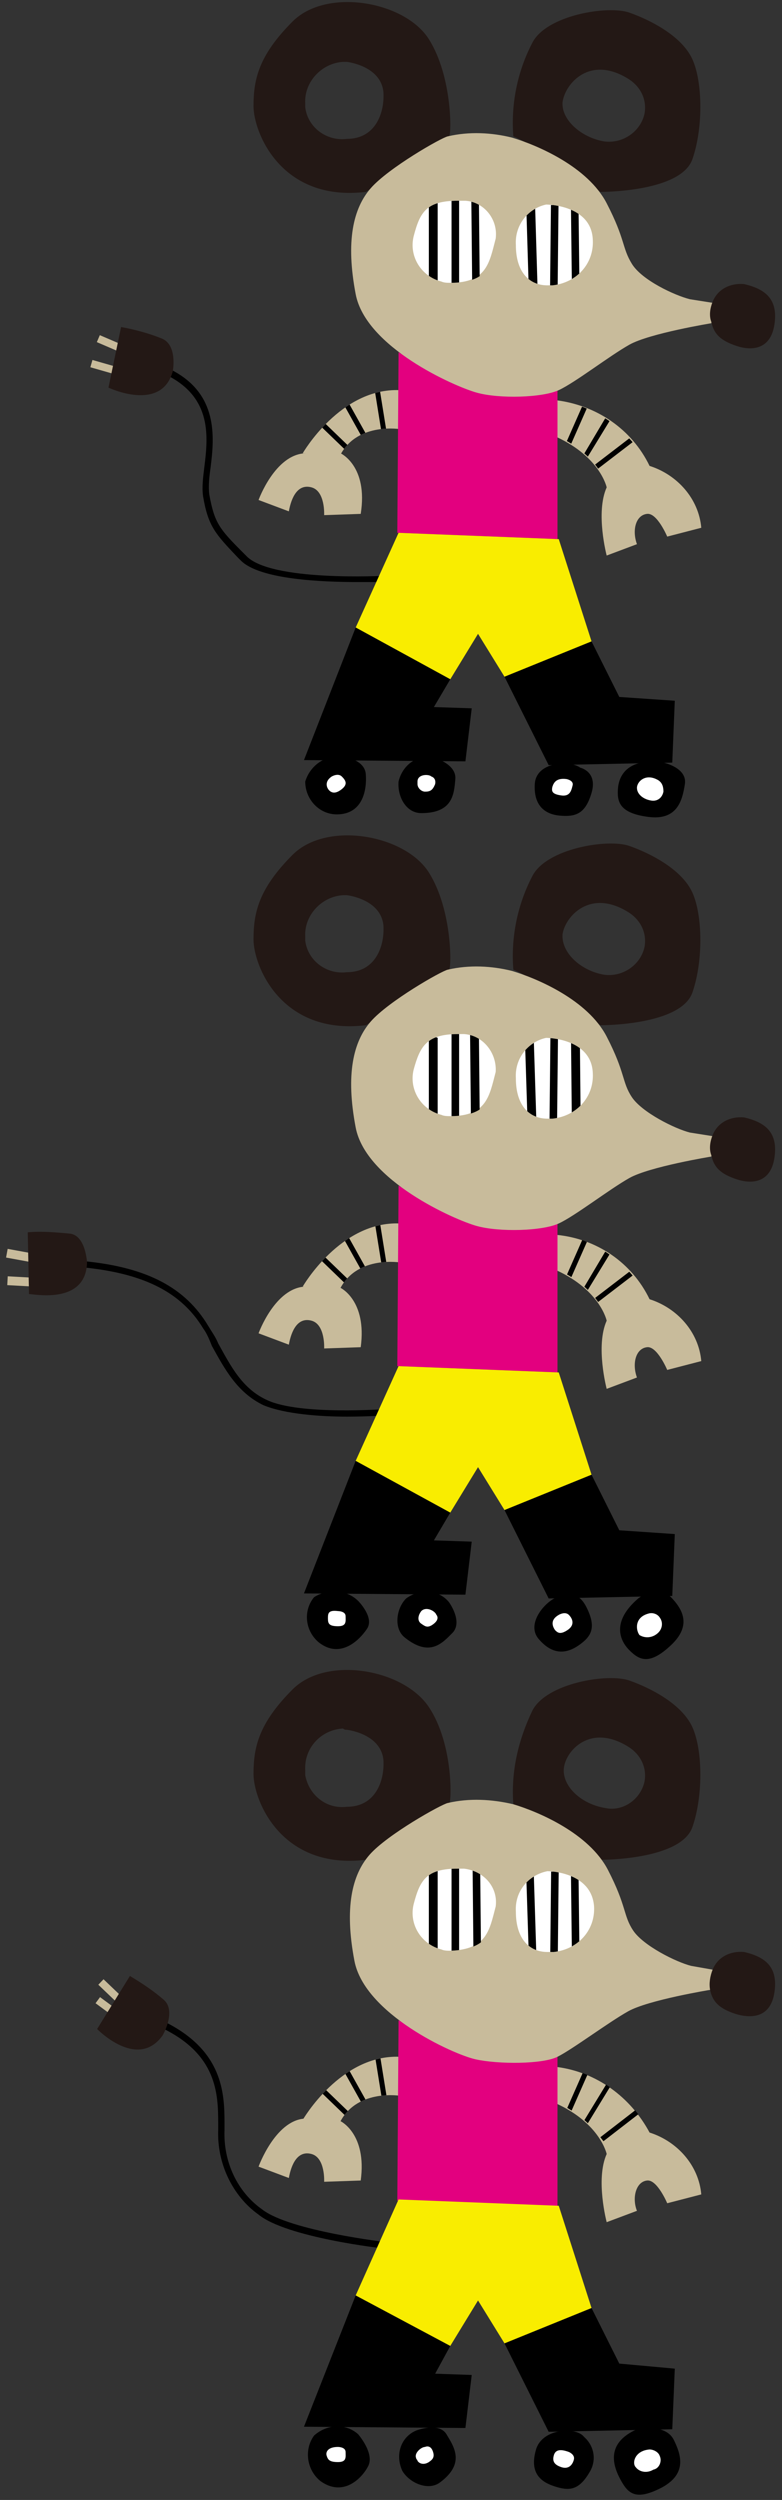 <?xml version="1.0" encoding="utf-8"?>
<!-- Generator: Adobe Illustrator 26.1.0, SVG Export Plug-In . SVG Version: 6.00 Build 0)  -->
<svg version="1.1" id="レイヤー_1" xmlns="http://www.w3.org/2000/svg" xmlns:xlink="http://www.w3.org/1999/xlink" x="0px"
	 y="0px" viewBox="0 0 62 198" style="enable-background:new 0 0 62 198;" xml:space="preserve">
<rect x="0" y="0" width="62" height="198" fill="#333333" stroke="none"/>
<style type="text/css">
	.st0{fill:#C8BB9B;}
	.st1{fill:#231815;}
	.st2{fill:#FFFFFF;}
	.st3{clip-path:url(#SVGID_00000145033615162032674800000011090025818486205348_);}
	.st4{clip-path:url(#SVGID_00000097499054119705245480000003647897013569043599_);}
	.st5{fill:#E3007F;}
	.st6{fill:#F9ED00;}
	.st7{clip-path:url(#SVGID_00000112632182585194554940000008192350939071776904_);}
	.st8{clip-path:url(#SVGID_00000144320373844012517710000017634524598522150320_);}
	.st9{display:none;fill:none;}
	.st10{clip-path:url(#SVGID_00000155868778332440823210000001438138876348284857_);}
	.st11{clip-path:url(#SVGID_00000145038636794599469820000004566067013839033276_);}
	.st12{clip-path:url(#SVGID_00000115504475387294313050000006200225053205494920_);}
	.st13{clip-path:url(#SVGID_00000178203308784418364030000009820893947944696974_);}
	.st14{clip-path:url(#SVGID_00000163036198591172664530000010066003155192401301_);}
	.st15{clip-path:url(#SVGID_00000136385870021434831340000006369196124973300389_);}
	.st16{clip-path:url(#SVGID_00000065065533914536861780000007785712443562698624_);}
	.st17{clip-path:url(#SVGID_00000045580126076465708570000017439236218371481227_);}
</style>
<g>
	<polygon points="28.2,115.7 24.1,126.2 36.9,126.3 37.4,122.1 34.4,122 35.7,119.8 	"/>
	<rect x="1.3" y="98.3" transform="matrix(0.18 -0.984 0.984 0.18 -96.48 83.186)" class="st0" width="0.7" height="2.2"/>
	
		<rect x="1.2" y="100.4" transform="matrix(5.477584e-02 -0.999 0.999 5.477584e-02 -99.79 97.484)" class="st0" width="0.7" height="2.1"/>
	<path d="M20.9,111.3c-2.1-1-3.1-2.9-4.1-4.7c-0.2-0.5-0.4-1-0.7-1.4c-1.7-2.8-4.6-4.3-9.3-4.8v-0.5c4.9,0.5,7.9,2.1,9.7,5.1
		c0.3,0.5,0.6,0.9,0.8,1.4c1,1.8,1.9,3.6,3.9,4.5c2.6,1.2,9.3,0.7,9.4,0.7v0.5c-0.1,0-1.4,0.1-3.1,0.1
		C25.4,112.2,22.6,112,20.9,111.3z"/>
	<path class="st1" d="M2.3,102.5l-0.1-4.9c1.1-0.1,2.2,0,3.3,0.1c1.3,0.1,1.4,2.3,1.4,2.3C6.8,103.5,2.3,102.4,2.3,102.5z"/>
	<path d="M49.9,130.7c0.8,0.8,1.6,1.2,3.3-0.4c1.7-1.6,0.9-2.9-0.1-3.9s-2.5,0.2-2.5,0.2C48.5,128.4,49.1,129.9,49.9,130.7z"/>
	<path d="M42.7,129.8c1.1,1.3,2.2,1.2,3.2,0.5s1.4-1.4,0.6-3c-0.8-1.6-2-0.9-2-0.9C43.5,126.5,41.6,128.5,42.7,129.8z"/>
	<path d="M32.2,126.6c-0.8,0.8-1,2.4-0.1,3.1c2,1.6,3,0.4,3.8-0.4c0.8-0.9-0.3-2.4-0.3-2.4C34.8,125.9,33.3,125.8,32.2,126.6z"/>
	<path d="M24.9,126.5c-0.9,1.1-0.7,2.7,0.4,3.6c1.7,1.3,3.2-0.2,3.8-1.1s-0.7-2.2-0.7-2.2C27.5,125.9,26,125.8,24.9,126.5z"/>
	<path class="st2" d="M44,129.1c0.2,0.2,0.4,0.4,1,0c0.6-0.4,0.4-0.9,0.1-1.2c-0.3-0.3-0.8,0-0.8,0C43.6,128.3,43.8,128.8,44,129.1z
		"/>
	<path class="st2" d="M26,128.2c0,0.4,0.1,0.6,0.8,0.6s0.6-0.4,0.6-0.8c0-0.4-0.6-0.4-0.6-0.4C26,127.5,26,127.8,26,128.2z"/>
	<path class="st2" d="M33.4,127.6L33.4,127.6c-0.3,0.4-0.3,0.8,0,1s0.5,0.4,1,0s0.2-0.7,0.2-0.7C34.5,127.6,33.8,127.2,33.4,127.6z"
		/>
	<path class="st2" d="M50.7,129.5c0.5,0.3,1.1,0.2,1.5-0.2c0.3-0.3,0.4-0.8,0.1-1.2c-0.2-0.3-0.6-0.4-0.9-0.3
		C50.3,128.1,50.4,129.1,50.7,129.5z"/>
	<path class="st0" d="M44.1,97.8v2.8c3.5,1.6,4,4,4,4c-0.9,2,0,5.4,0,5.4l2.4-0.9c-0.4-1.1-0.1-2.3,0.8-2.4c0.8-0.1,1.6,1.8,1.6,1.8
		l2.7-0.7c-0.2-2.3-1.9-4.2-4.1-4.9C50.1,100,47.3,98.1,44.1,97.8z"/>
	<path class="st0" d="M31.7,96.9c-4.7-0.2-7.7,5-7.7,5l3,0.1c1.4-2.6,4.8-2,4.8-2L31.7,96.9z"/>
	<path class="st0" d="M24.2,101.9c-2.4,0.1-3.7,3.7-3.7,3.7l2.4,0.9c0.2-1.1,0.7-2.2,1.8-1.9s1,2.2,1,2.2l2.9-0.1
		C29.1,103,27,102,27,102S26.6,101.8,24.2,101.9z"/>
	<g>
		<g>
			<defs>
				<path id="SVGID_1_" d="M44.1,100.5c3.5,1.6,4,4,4,4l3.3-1.6c-1.4-2.8-4.2-4.8-7.3-5.2V100.5z"/>
			</defs>
			<clipPath id="SVGID_00000062913727224078275140000015904381991157757061_">
				<use xlink:href="#SVGID_1_"  style="overflow:visible;"/>
			</clipPath>
			<g style="clip-path:url(#SVGID_00000062913727224078275140000015904381991157757061_);">
				<rect x="43.7" y="99.4" transform="matrix(0.404 -0.915 0.915 0.404 -63.852 101.226)" width="4" height="0.4"/>
				<polygon points="46.1,102.3 48.3,98.6 48.6,98.9 46.4,102.5 				"/>
				<rect x="46.7" y="101.6" transform="matrix(0.794 -0.608 0.608 0.794 -51.811 50.629)" width="4.3" height="0.4"/>
			</g>
		</g>
	</g>
	<g>
		<g>
			<defs>
				<path id="SVGID_00000149368539942987542300000004048480304755071887_" d="M31.7,96.9c-4.7-0.2-7.7,5-7.7,5l3,0.1
					c1.4-2.6,4.8-2,4.8-2L31.7,96.9z"/>
			</defs>
			<clipPath id="SVGID_00000073710360631807990650000010210212159324609947_">
				<use xlink:href="#SVGID_00000149368539942987542300000004048480304755071887_"  style="overflow:visible;"/>
			</clipPath>
			<g style="clip-path:url(#SVGID_00000073710360631807990650000010210212159324609947_);">
				<rect x="30" y="96.5" transform="matrix(0.987 -0.159 0.159 0.987 -15.287 6.047)" width="0.4" height="4.4"/>
				<rect x="28.1" y="97.6" transform="matrix(0.873 -0.488 0.488 0.873 -44.968 26.512)" width="0.4" height="3.6"/>
				<rect x="26.5" y="98.7" transform="matrix(0.694 -0.72 0.72 0.694 -64.323 50.086)" width="0.4" height="4"/>
			</g>
		</g>
	</g>
	<path class="st5" d="M38.4,96.8c-2.8-0.5-6.8-2.9-6.8-2.9l-0.1,14.3l12.7,0.5V96.8C42.3,97.1,40.4,97,38.4,96.8z"/>
	<path class="st1" d="M29,81.2c-6.7,0.8-8.9-4.7-8.9-6.8s0.4-4,3.1-6.7s8.9-1.6,10.8,1.4s1.8,7.7,1.6,7.7C34.6,77,29,81.3,29,81.2z
		 M27.2,70.9c-1.7,0.1-3.1,1.6-3,3.3c0,0.1,0,0.2,0,0.3c0.2,1.6,1.7,2.7,3.3,2.5c2.3,0,3-2.1,2.9-3.7c-0.2-2.1-2.9-2.4-2.9-2.4
		C27.4,70.9,27.3,70.9,27.2,70.9z"/>
	<path class="st1" d="M42.2,69.4c1.1-2.2,6-3,7.7-2.4s4,1.8,4.9,3.5s1,5.5,0.1,8.1s-7.1,2.6-7.3,2.6l0,0c0,0-5.3-3.8-6.9-4.4
		C40.5,74.3,41,71.7,42.2,69.4z M44.6,74c-0.1,1.5,1.5,2.9,3.3,3.2c1.5,0.2,2.9-0.8,3.2-2.2c0.2-1.1-0.3-2.1-1.2-2.7
		C46.8,70.3,44.8,72.6,44.6,74z"/>
	<path class="st0" d="M29.4,80.9c-1.4,1.6-2,4.2-1.2,8.4s7.8,7.3,9.6,7.8s5.2,0.4,6.5-0.2s4-2.7,5.6-3.6c1.6-0.9,6.5-1.7,6.5-1.7
		l0.2-1.6l-1.9-0.3c-1.2-0.3-3.8-1.6-4.6-2.8s-0.5-1.9-2-4.8c-1.5-2.9-5.5-4.6-7.5-5.2c-1.6-0.4-3.4-0.5-5.1-0.1
		C35,76.9,30.8,79.3,29.4,80.9z"/>
	<path class="st1" d="M56.4,91.5c0.2,1,0.8,1.5,2,1.9s2.7,0.3,3-1.7s-0.7-2.8-2.4-3.2c-1.1-0.1-2.1,0.4-2.5,1.4
		C56.3,90.4,56.2,91,56.4,91.5z"/>
	<path class="st2" d="M40.9,85.4c0,2.2,1.1,3.2,2.5,3.2c0.1,0,0.3,0,0.4,0c1.9-0.2,3.3-1.7,3.2-3.6c-0.1-2.8-3.7-2.8-3.7-2.8
		C41.9,82.5,40.8,83.8,40.9,85.4z"/>
	<path class="st2" d="M35.7,88.4c-0.2,0-0.5,0-0.7-0.1c-1.6-0.4-2.6-2-2.2-3.6c0.5-1.8,1-2.8,3.5-2.8c0.1,0,0.3,0,0.5,0
		c1.5,0.1,2.6,1.5,2.5,3C38.8,86.8,38.6,88.4,35.7,88.4z"/>
	<polygon class="st6" points="31.6,108.2 28.2,115.7 35.7,119.8 37.9,116.2 40,119.6 46.9,116.8 44.3,108.7 	"/>
	<polygon points="40,119.6 43.5,126.6 53.3,126.4 53.5,121.5 49.1,121.2 46.9,116.8 	"/>
	<g>
		<g>
			<defs>
				<path id="SVGID_00000120547772810114379750000015662504756016391609_" d="M40.9,85.4c0,2.2,1.1,3.2,2.5,3.2c0.1,0,0.3,0,0.4,0
					c1.9-0.2,3.3-1.7,3.2-3.6c-0.1-2.8-3.7-2.8-3.7-2.8C41.9,82.5,40.8,83.8,40.9,85.4z"/>
			</defs>
			<clipPath id="SVGID_00000142888273787190383690000015860166548971423915_">
				<use xlink:href="#SVGID_00000120547772810114379750000015662504756016391609_"  style="overflow:visible;"/>
			</clipPath>
			<g style="clip-path:url(#SVGID_00000142888273787190383690000015860166548971423915_);">
				<rect x="45.3" y="82.1" transform="matrix(1 -1.000000e-02 1.000000e-02 1 -0.85 0.461)" width="0.7" height="6.3"/>
				
					<rect x="40.6" y="85.2" transform="matrix(1.064677e-02 -1 1 1.064677e-02 -42.065 128.579)" width="6.7" height="0.6"/>
				
					<rect x="41.7" y="82.2" transform="matrix(1 -3.175951e-02 3.175951e-02 1 -2.694 1.378)" width="0.7" height="6.7"/>
			</g>
		</g>
	</g>
	<g>
		<g>
			<defs>
				<path id="SVGID_00000181049142554835888480000012420525192318309053_" d="M35.7,88.4c-0.2,0-0.5,0-0.7-0.1
					c-1.6-0.4-2.6-2-2.2-3.6c0.5-1.8,1-2.8,3.5-2.8c0.1,0,0.3,0,0.5,0c1.5,0.1,2.6,1.5,2.5,3C39.1,86.8,38.8,88.4,35.7,88.4z"/>
			</defs>
			<clipPath id="SVGID_00000044147998406330115720000016687096988694771607_">
				<use xlink:href="#SVGID_00000181049142554835888480000012420525192318309053_"  style="overflow:visible;"/>
			</clipPath>
			<g style="clip-path:url(#SVGID_00000044147998406330115720000016687096988694771607_);">
				<rect x="37.3" y="81.7" transform="matrix(1 -9.947714e-03 9.947714e-03 1 -0.845 0.379)" width="0.7" height="6.8"/>
				<rect x="35.8" y="81.6" width="0.6" height="7.2"/>
				<polygon points="34,81.9 34.7,82.2 34.7,88.4 34,88.1 				"/>
			</g>
		</g>
	</g>
</g>
<rect y="66" class="st9" width="62" height="66"/>
<g>
	<path d="M49,62.4c-0.1,1.1,0.1,2,2.4,2.3s2.7-1.3,2.9-2.6s-1.7-1.7-1.7-1.7C49.9,60,49.1,61.3,49,62.4z"/>
	<path d="M42.4,62.1c-0.1,1.7,0.8,2.4,2,2.5s2-0.1,2.5-1.8s-0.9-2-0.9-2C45.2,60.2,42.5,60.3,42.4,62.1z"/>
	<path d="M31.6,61.9c-0.1,1.2,0.6,2.5,1.8,2.5c2.5,0,2.6-1.5,2.7-2.7S34.4,60,34.4,60C33.1,59.7,31.9,60.6,31.6,61.9z"/>
	<path d="M24.2,61.9c0,1.4,1.1,2.6,2.5,2.6c2.1,0,2.4-2,2.3-3.2s-1.9-1.4-1.9-1.4C25.8,59.8,24.6,60.6,24.2,61.9z"/>
	<path class="st2" d="M43.8,62.3c-0.1,0.4,0,0.6,0.7,0.7s0.8-0.4,0.9-0.8s-0.5-0.5-0.5-0.5C44.1,61.6,43.9,62,43.8,62.3z"/>
	<path class="st2" d="M26.1,62.6c0.2,0.2,0.5,0.3,1-0.1s0.3-0.7,0-1s-0.8,0-0.8,0C25.7,61.9,25.9,62.4,26.1,62.6z"/>
	<path class="st2" d="M33.1,61.9c0,0.1,0,0.1,0,0.2c0,0.3,0.3,0.6,0.6,0.6c0.4,0,0.6-0.1,0.8-0.6c0.1-0.5-0.3-0.6-0.3-0.6
		C34,61.3,33.1,61.3,33.1,61.9z"/>
	<path class="st2" d="M50.5,62.4c0,0.5,0.5,0.9,1.1,1c0.5,0.1,0.9-0.2,1-0.7c0-0.4-0.1-0.7-0.4-0.9C51.2,61.2,50.5,61.9,50.5,62.4z"
		/>
	<path class="st0" d="M44.1,31.7v2.9c3.5,1.6,4,4,4,4c-0.9,2,0,5.4,0,5.4l2.4-0.9c-0.4-1.1-0.1-2.3,0.8-2.4c0.8-0.1,1.6,1.8,1.6,1.8
		l2.7-0.7c-0.2-2.3-1.9-4.2-4.1-4.9C50.1,34,47.3,32.1,44.1,31.7z"/>
	<path class="st0" d="M31.7,30.9c-4.7-0.2-7.7,5-7.7,5l3,0.1c1.4-2.6,4.8-2,4.8-2L31.7,30.9z"/>
	<path class="st0" d="M24.2,35.9c-2.4,0.1-3.7,3.7-3.7,3.7l2.4,0.9c0.2-1.1,0.7-2.2,1.8-1.9s1,2.2,1,2.2l2.9-0.1
		c0.6-3.8-1.6-4.8-1.6-4.8S26.6,35.8,24.2,35.9z"/>
	<g>
		<g>
			<defs>
				<path id="SVGID_00000105395989996221673730000012638591539622513305_" d="M44.1,34.5c3.5,1.6,4,4,4,4l3.3-1.6
					c-1.4-2.8-4.2-4.8-7.3-5.2V34.5z"/>
			</defs>
			<clipPath id="SVGID_00000133511059165437592710000011359960662589026216_">
				<use xlink:href="#SVGID_00000105395989996221673730000012638591539622513305_"  style="overflow:visible;"/>
			</clipPath>
			<g style="clip-path:url(#SVGID_00000133511059165437592710000011359960662589026216_);">
				<rect x="43.7" y="33.4" transform="matrix(0.404 -0.915 0.915 0.404 -3.467 61.867)" width="4" height="0.4"/>
				<polygon points="46.1,36.3 48.3,32.6 48.6,32.9 46.4,36.5 				"/>
				<rect x="46.7" y="35.6" transform="matrix(0.794 -0.608 0.608 0.794 -11.694 37.037)" width="4.3" height="0.4"/>
			</g>
		</g>
	</g>
	<g>
		<g>
			<defs>
				<path id="SVGID_00000057867328448364864170000010981897790444410268_" d="M31.7,30.9c-4.7-0.2-7.7,5-7.7,5l3,0.1
					c1.4-2.6,4.8-2,4.8-2L31.7,30.9z"/>
			</defs>
			<clipPath id="SVGID_00000157281191385099718710000002342761375485261228_">
				<use xlink:href="#SVGID_00000057867328448364864170000010981897790444410268_"  style="overflow:visible;"/>
			</clipPath>
			<g style="clip-path:url(#SVGID_00000157281191385099718710000002342761375485261228_);">
				<rect x="30" y="30.5" transform="matrix(0.987 -0.159 0.159 0.987 -4.807 5.211)" width="0.4" height="4.4"/>
				<rect x="28.1" y="31.6" transform="matrix(0.873 -0.488 0.488 0.873 -12.728 18.108)" width="0.4" height="3.6"/>
				<rect x="26.5" y="32.7" transform="matrix(0.694 -0.72 0.72 0.694 -16.784 29.875)" width="0.4" height="4"/>
			</g>
		</g>
	</g>
	<path class="st5" d="M38.4,30.8c-2.8-0.5-6.8-2.9-6.8-2.9l-0.1,14.3l12.7,0.5V30.8C42.3,31.1,40.4,31,38.4,30.8z"/>
	<path class="st1" d="M29,15.2c-6.7,0.8-8.9-4.7-8.9-6.8s0.4-4,3.1-6.7S32.1,0.1,34,3.1s1.8,7.7,1.6,7.7C34.6,11,29,15.3,29,15.2z
		 M27.2,4.9c-1.7,0.1-3.1,1.6-3,3.3c0,0.1,0,0.2,0,0.3c0.2,1.6,1.7,2.7,3.3,2.5c2.3,0,3-2.1,2.9-3.7c-0.2-2.1-2.9-2.4-2.9-2.4
		C27.4,4.9,27.3,4.9,27.2,4.9z"/>
	<path class="st1" d="M42.2,3.4c1.1-2.2,6-3,7.7-2.4s4,1.8,4.9,3.5s1,5.5,0.1,8.1s-7.1,2.6-7.3,2.6l0,0c0,0-5.3-3.8-6.9-4.4
		C40.5,8.3,41,5.7,42.2,3.4z M44.6,8.1c-0.1,1.4,1.5,2.8,3.3,3.1c1.5,0.2,2.9-0.8,3.2-2.2c0.2-1.1-0.3-2.1-1.2-2.7
		C46.8,4.3,44.8,6.6,44.6,8.1z"/>
	<rect x="8.5" y="26.1" transform="matrix(0.394 -0.919 0.919 0.394 -19.658 24.625)" class="st0" width="0.6" height="2.2"/>
	<rect x="8" y="28" transform="matrix(0.275 -0.961 0.961 0.275 -21.944 29.075)" class="st0" width="0.6" height="2.1"/>
	<path d="M19.1,44.4l-0.3-0.3c-1.7-1.8-2.3-2.4-2.7-4.8c-0.1-0.7,0-1.5,0.1-2.3c0.3-2.4,0.6-5.4-2.8-7.2l0.2-0.5
		c3.7,1.9,3.4,5.3,3.1,7.7c-0.1,0.7-0.2,1.5-0.1,2.2c0.4,2.2,0.8,2.7,2.6,4.5l0.3,0.3c1.9,2.1,11,1.6,11.1,1.6v0.5c-0.1,0-1,0-2.2,0
		C25.5,46.1,20.6,45.9,19.1,44.4z"/>
	<path class="st1" d="M8.6,30.7l1-4.8c1.1,0.2,2.2,0.5,3.2,0.9c1.3,0.5,0.9,2.6,0.9,2.6C12.8,32.7,8.6,30.7,8.6,30.7z"/>
	<path class="st0" d="M29.4,14.9c-1.4,1.6-2,4.2-1.2,8.4s7.8,7.3,9.6,7.8s5.2,0.4,6.5-0.2s4-2.7,5.6-3.6c1.6-0.9,6.5-1.7,6.5-1.7
		l0.2-1.6l-1.9-0.3c-1.2-0.3-3.8-1.5-4.6-2.8s-0.5-1.9-2-4.8s-5.5-4.6-7.5-5.2c-1.6-0.4-3.4-0.5-5.1-0.1
		C35,10.9,30.8,13.3,29.4,14.9z"/>
	<path class="st1" d="M56.4,25.5c0.2,1,0.8,1.5,2,1.9s2.7,0.3,3-1.7s-0.7-2.8-2.4-3.2c-1.1-0.1-2.1,0.4-2.5,1.4
		C56.3,24.4,56.2,25,56.4,25.5z"/>
	<path class="st2" d="M40.9,19.4c0,2.2,1.1,3.2,2.5,3.2c0.1,0,0.3,0,0.4,0c1.9-0.2,3.3-1.7,3.2-3.6c-0.1-2.8-3.7-2.8-3.7-2.8
		C41.9,16.5,40.8,17.8,40.9,19.4z"/>
	<path class="st2" d="M35.7,22.4c-0.2,0-0.5,0-0.7-0.1c-1.6-0.4-2.6-2-2.2-3.6c0.5-1.9,1-2.8,3.5-2.8c0.2,0,0.4,0,0.6,0
		c1.5,0.1,2.6,1.5,2.4,3C38.8,20.8,38.6,22.4,35.7,22.4z"/>
	<polygon class="st6" points="31.6,42.2 28.2,49.7 35.7,53.8 37.9,50.2 40,53.6 46.9,50.8 44.3,42.7 	"/>
	<polygon points="40,53.6 43.5,60.6 53.3,60.4 53.5,55.5 49.1,55.2 46.9,50.8 	"/>
	<polygon points="28.2,49.7 24.1,60.2 36.9,60.3 37.4,56.1 34.4,56 35.7,53.8 	"/>
	<g>
		<g>
			<defs>
				<path id="SVGID_00000021086589859628187880000011978516511738391986_" d="M40.9,19.4c0,2.2,1.1,3.2,2.5,3.2c0.1,0,0.3,0,0.4,0
					c1.9-0.2,3.3-1.7,3.2-3.6c-0.1-2.8-3.7-2.8-3.7-2.8C41.9,16.5,40.8,17.8,40.9,19.4z"/>
			</defs>
			<clipPath id="SVGID_00000101786271025195386220000007669314290691377026_">
				<use xlink:href="#SVGID_00000021086589859628187880000011978516511738391986_"  style="overflow:visible;"/>
			</clipPath>
			<g style="clip-path:url(#SVGID_00000101786271025195386220000007669314290691377026_);">
				
					<rect x="45.3" y="16.3" transform="matrix(1 -1.186832e-02 1.186832e-02 1 -0.227 0.543)" width="0.6" height="6.3"/>
				
					<rect x="40.6" y="19.2" transform="matrix(1.064677e-02 -1 1 1.064677e-02 23.979 63.236)" width="6.6" height="0.6"/>
				
					<rect x="41.8" y="16.1" transform="matrix(1 -2.998502e-02 2.998502e-02 1 -0.564 1.271)" width="0.7" height="6.7"/>
			</g>
		</g>
	</g>
	<g>
		<g>
			<defs>
				<path id="SVGID_00000037693836753574012880000011366991397631551411_" d="M35.7,22.4c-0.2,0-0.5,0-0.7-0.1
					c-1.6-0.4-2.6-2-2.2-3.6c0.5-1.9,1-2.8,3.5-2.8c0.2,0,0.4,0,0.6,0c1.5,0.1,2.6,1.5,2.4,3C39.1,20.8,38.8,22.4,35.7,22.4z"/>
			</defs>
			<clipPath id="SVGID_00000125566559770476878480000001464512746173816477_">
				<use xlink:href="#SVGID_00000037693836753574012880000011366991397631551411_"  style="overflow:visible;"/>
			</clipPath>
			<g style="clip-path:url(#SVGID_00000125566559770476878480000001464512746173816477_);">
				<rect x="37.4" y="15.7" transform="matrix(1 -9.947714e-03 9.947714e-03 1 -0.188 0.376)" width="0.6" height="6.8"/>
				<rect x="35.8" y="15.6" width="0.6" height="7.2"/>
				<polygon points="34,15.9 34.7,16.1 34.7,22.4 34,22.1 				"/>
			</g>
		</g>
	</g>
</g>
<rect class="st9" width="62" height="66"/>
<rect y="132" class="st9" width="62" height="66"/>
<g>
	<polygon points="28.2,181.8 24.1,192.2 36.9,192.3 37.4,188.1 34.5,188 35.7,185.8 	"/>
	<path d="M20.5,175.4c-2.1-1.5-3.3-4.1-3.2-6.7v-0.5c0-2.4-0.1-5.5-4.5-7.6l0.2-0.5c4.7,2.3,4.8,5.7,4.8,8.1v0.5
		c-0.1,2.5,1,4.9,3,6.3c2.2,1.7,9.9,2.6,10,2.6l-0.1,0.5C30.3,178.1,22.7,177.2,20.5,175.4z"/>
	<path d="M49.2,196.4c0.6,1.1,1.2,1.7,3.3,0.6c2-1.1,1.5-2.6,0.9-3.8c-0.7-1.3-2.9-0.8-2.9-0.8C48,193.5,48.6,195.3,49.2,196.4z"/>
	<path d="M42.5,194c-0.5,1.7,0.2,2.5,1.4,2.9s2,0.4,2.9-1.2c0.5-0.9,0.3-2-0.5-2.7C45.7,192.2,43,192.3,42.5,194z"/>
	<path d="M31.9,195.7c0.6,1,2.1,1.6,3,0.9c2-1.5,1.1-2.8,0.5-3.8c-0.6-1-2.4-0.3-2.4-0.3C31.8,193,31.3,194.4,31.9,195.7z"/>
	<path d="M24.9,192.9c-0.8,1.1-0.6,2.7,0.5,3.6c1.8,1.3,3.3-0.2,3.8-1.2s-0.8-2.5-0.8-2.5C27.4,191.9,25.9,192,24.9,192.9z"/>
	<path class="st2" d="M43.9,194.5c-0.1,0.4,0,0.7,0.6,0.9s0.9-0.2,1-0.6c0.1-0.4-0.4-0.6-0.4-0.6C44.3,193.9,44,194.1,43.9,194.5z"
		/>
	<path class="st2" d="M25.9,194.5c0.1,0.3,0.2,0.5,0.9,0.5s0.6-0.4,0.6-0.8s-0.6-0.4-0.6-0.4C26,193.8,25.8,194.2,25.9,194.5z"/>
	<path class="st2" d="M33,194.7c0,0.1,0.1,0.1,0.1,0.2c0.2,0.3,0.6,0.3,0.9,0.1s0.5-0.4,0.3-0.9c-0.2-0.5-0.6-0.3-0.6-0.3
		C33.4,193.8,32.8,194.3,33,194.7z"/>
	<path class="st2" d="M50.4,195.4c0.3,0.4,0.9,0.5,1.4,0.2c0.5-0.1,0.7-0.7,0.5-1.1c-0.1-0.3-0.5-0.5-0.8-0.5
		C50.3,194.1,50.1,195.1,50.4,195.4z"/>
	
		<rect x="8.5" y="156.6" transform="matrix(0.691 -0.723 0.723 0.691 -111.301 55.128)" class="st0" width="0.6" height="2.2"/>
	
		<rect x="8.3" y="157.9" transform="matrix(0.594 -0.805 0.805 0.594 -124.464 71.547)" class="st0" width="0.6" height="2.1"/>
	<path class="st1" d="M7.7,160.7l2.6-4.2c1,0.6,1.9,1.2,2.7,1.9c1,0.9-0.1,2.8-0.1,2.8C10.9,164,7.7,160.7,7.7,160.7z"/>
	<path class="st0" d="M44.1,163.7v2.9c3.5,1.6,4,4,4,4c-0.9,2,0,5.4,0,5.4l2.4-0.9c-0.4-1-0.1-2.3,0.8-2.4c0.8-0.1,1.6,1.8,1.6,1.8
		l2.7-0.7c-0.2-2.3-1.9-4.2-4.1-4.9C50,166.1,47.3,164.1,44.1,163.7z"/>
	<path class="st0" d="M31.7,162.9c-4.7-0.2-7.7,5-7.7,5l3,0.1c1.4-2.6,4.8-2,4.8-2L31.7,162.9z"/>
	<path class="st0" d="M24.1,167.8c-2.3,0.2-3.6,3.8-3.6,3.8l2.4,0.9c0.2-1.1,0.7-2.2,1.8-1.9s1,2.2,1,2.2l2.9-0.1
		C29.1,169,27,168,27,168S26.4,167.6,24.1,167.8z"/>
	<g>
		<g>
			<defs>
				<path id="SVGID_00000181076055862399479250000003658652125689325729_" d="M44.1,166.5c3.5,1.6,4,4,4,4l3.4-1.6
					c-1.4-2.8-4.2-4.8-7.3-5.2L44.1,166.5z"/>
			</defs>
			<clipPath id="SVGID_00000000222102222693455980000016523301371705716393_">
				<use xlink:href="#SVGID_00000181076055862399479250000003658652125689325729_"  style="overflow:visible;"/>
			</clipPath>
			<g style="clip-path:url(#SVGID_00000000222102222693455980000016523301371705716393_);">
				<rect x="43.7" y="165.4" transform="matrix(0.404 -0.915 0.915 0.404 -124.233 140.596)" width="4" height="0.4"/>
				<polygon points="46.1,168.3 48.3,164.7 48.6,164.9 46.4,168.5 				"/>
				<rect x="47.3" y="168" transform="matrix(0.791 -0.611 0.611 0.791 -92.463 65.283)" width="4.3" height="0.4"/>
			</g>
		</g>
	</g>
	<g>
		<g>
			<defs>
				<path id="SVGID_00000002373970560537550300000000399664169089158823_" d="M31.7,162.9c-4.7-0.2-7.7,5-7.7,5l3,0.1
					c1.4-2.6,4.8-2,4.8-2L31.7,162.9z"/>
			</defs>
			<clipPath id="SVGID_00000137131388746208796810000013242965655167890053_">
				<use xlink:href="#SVGID_00000002373970560537550300000000399664169089158823_"  style="overflow:visible;"/>
			</clipPath>
			<g style="clip-path:url(#SVGID_00000137131388746208796810000013242965655167890053_);">
				<rect x="30" y="162.5" transform="matrix(0.987 -0.159 0.159 0.987 -25.77 6.887)" width="0.4" height="4.4"/>
				<rect x="28.2" y="163.7" transform="matrix(0.873 -0.488 0.488 0.873 -77.214 34.938)" width="0.4" height="3.6"/>
				<rect x="26.6" y="164.7" transform="matrix(0.694 -0.72 0.72 0.694 -111.852 70.308)" width="0.4" height="4"/>
			</g>
		</g>
	</g>
	<path class="st5" d="M38.4,162.9c-2.8-0.5-6.8-2.9-6.8-2.9l-0.1,14.3l12.7,0.5v-11.9C42.3,163.1,40.4,163.1,38.4,162.9z"/>
	<path class="st1" d="M29,147.3c-6.7,0.8-8.9-4.7-8.9-6.8s0.4-4,3.1-6.7s8.8-1.6,10.8,1.4s1.8,7.7,1.6,7.7
		C34.6,143,29,147.3,29,147.3z M27.2,136.9c-1.8,0.1-3.1,1.6-3,3.3c0,0.2,0,0.3,0,0.4c0.3,1.6,1.7,2.7,3.3,2.5c2.3,0,3-2.1,2.9-3.7
		c-0.2-2.1-2.9-2.4-2.9-2.4C27.4,137,27.3,137,27.2,136.9z"/>
	<path class="st1" d="M42.2,135.5c1.1-2.2,6-3,7.7-2.4s4,1.8,4.9,3.5c0.9,1.7,1,5.5,0.1,8.1s-7.1,2.6-7.3,2.6l0,0
		c0,0-5.3-3.8-6.9-4.4C40.5,140.3,41.1,137.8,42.2,135.5z M44.7,140.1c-0.1,1.4,1.4,2.8,3.3,3.1c1.4,0.3,2.8-0.7,3.1-2.1
		c0.2-1.1-0.3-2.1-1.2-2.7C46.8,136.4,44.8,138.7,44.7,140.1z"/>
	<path class="st0" d="M29.3,146.9c-1.4,1.6-2,4.2-1.2,8.4s7.8,7.4,9.6,7.8c1.8,0.4,5.3,0.4,6.5-0.2s4-2.7,5.6-3.6s6.5-1.7,6.5-1.7
		l0.2-1.6l-1.7-0.3c-1.2-0.3-3.8-1.6-4.6-2.8s-0.5-1.9-2-4.8s-5.5-4.6-7.5-5.2c-1.7-0.4-3.5-0.5-5.2-0.1
		C35,142.9,30.7,145.3,29.3,146.9z"/>
	<path class="st1" d="M56.3,157.6c0.2,1,0.8,1.5,2,1.9c1.3,0.4,2.8,0.3,3.1-1.7s-0.7-2.8-2.4-3.2c-1.1-0.1-2.1,0.4-2.5,1.4
		C56.3,156.5,56.2,157.1,56.3,157.6z"/>
	<path class="st2" d="M40.9,151.4c0,2.2,1.1,3.2,2.5,3.2c0.2,0,0.3,0,0.5,0c1.9-0.2,3.3-1.7,3.2-3.6c-0.2-2.8-3.7-2.8-3.7-2.8
		C41.9,148.5,40.8,149.8,40.9,151.4z"/>
	<path class="st2" d="M35.7,154.5c-0.2,0-0.5,0-0.7-0.1c-1.6-0.4-2.6-2-2.2-3.6c0.5-1.9,1-2.8,3.5-2.8c0.1,0,0.3,0,0.5,0
		c1.6,0.2,2.7,1.5,2.5,3C38.8,152.9,38.6,154.4,35.7,154.5z"/>
	<polygon class="st6" points="31.6,174.2 28.2,181.8 35.7,185.8 37.9,182.2 40,185.6 46.9,182.8 44.3,174.7 	"/>
	<polygon points="40,185.6 43.5,192.6 53.3,192.4 53.5,187.6 49.1,187.2 46.9,182.8 	"/>
	<g>
		<g>
			<defs>
				<path id="SVGID_00000030482933701710313740000009189074224455355033_" d="M40.9,151.4c0,2.2,1.1,3.2,2.5,3.2c0.2,0,0.3,0,0.5,0
					c1.9-0.2,3.3-1.7,3.2-3.6c-0.2-2.8-3.7-2.8-3.7-2.8C41.9,148.5,40.8,149.8,40.9,151.4z"/>
			</defs>
			<clipPath id="SVGID_00000041255661266025352320000000516986588594898053_">
				<use xlink:href="#SVGID_00000030482933701710313740000009189074224455355033_"  style="overflow:visible;"/>
			</clipPath>
			<g style="clip-path:url(#SVGID_00000041255661266025352320000000516986588594898053_);">
				
					<rect x="45.3" y="148.3" transform="matrix(1 -1.186832e-02 1.186832e-02 1 -1.794 0.552)" width="0.6" height="6.3"/>
				
					<rect x="40.6" y="151.2" transform="matrix(1.064677e-02 -1 1 1.064677e-02 -108.007 193.825)" width="6.6" height="0.6"/>
				
					<rect x="41.8" y="148.2" transform="matrix(1 -3.175951e-02 3.175951e-02 1 -4.791 1.414)" width="0.6" height="6.7"/>
			</g>
		</g>
	</g>
	<g>
		<g>
			<defs>
				<path id="SVGID_00000165938236893517544880000015283349242535706511_" d="M35.7,154.5c-0.2,0-0.5,0-0.7-0.1
					c-1.6-0.4-2.6-2-2.2-3.6c0.5-1.9,1-2.8,3.5-2.8c0.1,0,0.3,0,0.5,0c1.6,0.2,2.7,1.5,2.5,3C39.1,152.8,38.8,154.4,35.7,154.5z"/>
			</defs>
			<clipPath id="SVGID_00000098211060421185592520000007175824037498936209_">
				<use xlink:href="#SVGID_00000165938236893517544880000015283349242535706511_"  style="overflow:visible;"/>
			</clipPath>
			<g style="clip-path:url(#SVGID_00000098211060421185592520000007175824037498936209_);">
				<rect x="37.5" y="147.7" transform="matrix(1 -9.947714e-03 9.947714e-03 1 -1.502 0.383)" width="0.6" height="6.8"/>
				<rect x="35.8" y="147.7" width="0.6" height="7.1"/>
				<polygon points="34,147.9 34.7,148.2 34.7,154.4 34,154.2 				"/>
			</g>
		</g>
	</g>
</g>
</svg>
